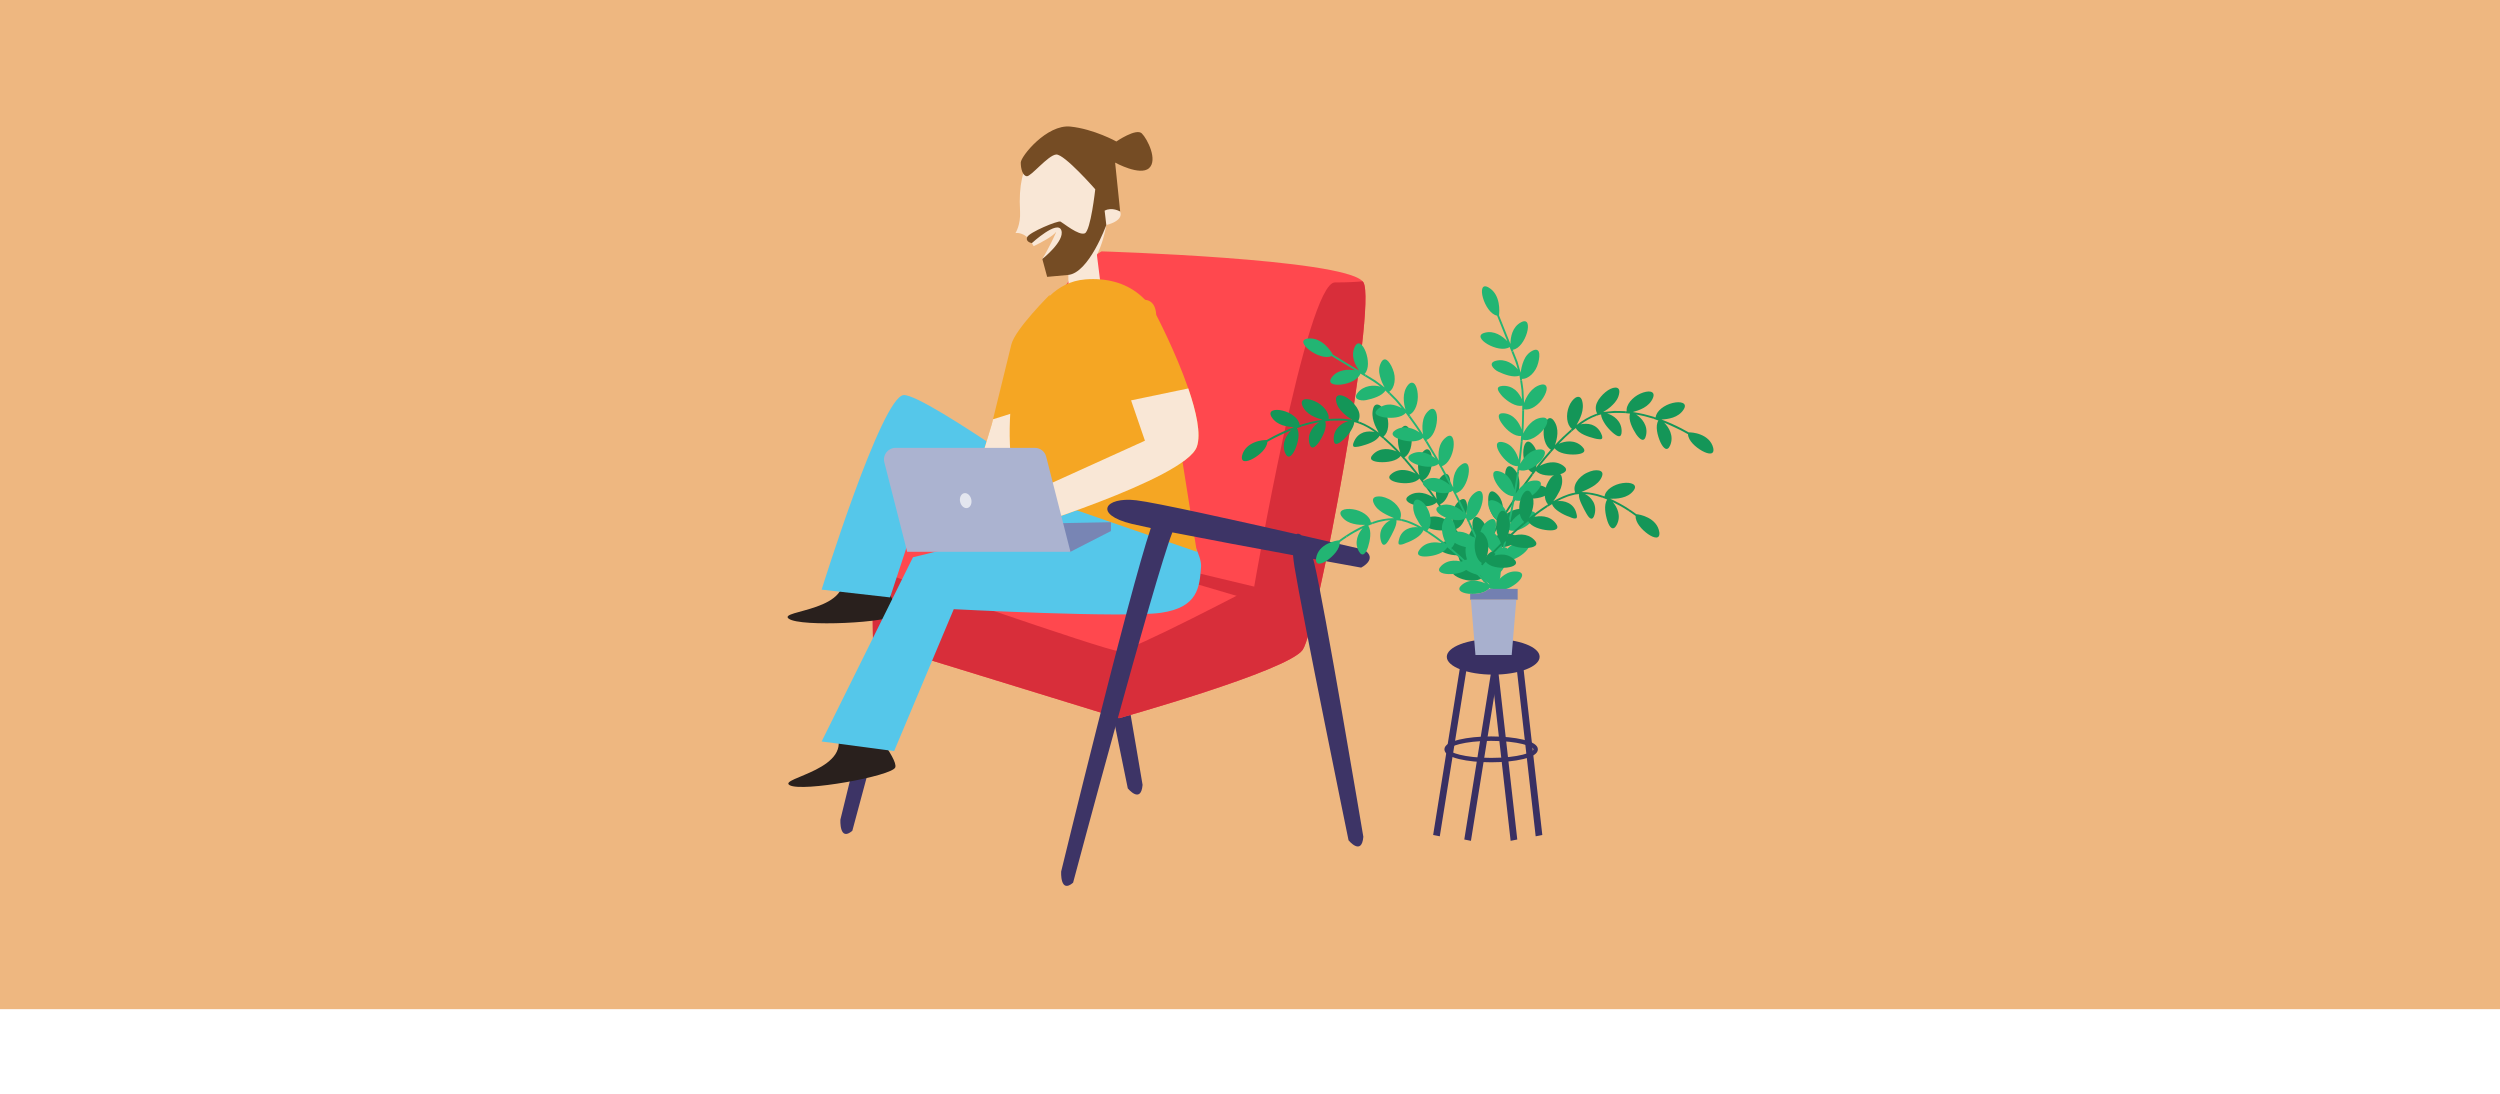 <svg xmlns="http://www.w3.org/2000/svg" id="Capa_1" viewBox="0 0 1090 476.88"><defs><style>      .cls-1 {        fill: #55c7ea;      }      .cls-2 {        fill: #f9e7d6;      }      .cls-3 {        fill: #d82e3a;      }      .cls-4 {        fill: #7380b1;      }      .cls-5 {        fill: #a8b0ce;      }      .cls-6 {        fill: #393063;      }      .cls-7 {        fill: #3d3466;      }      .cls-8 {        fill: #abb3d0;      }      .cls-9 {        fill: #ff484e;      }      .cls-10 {        fill: #e3e6ef;      }      .cls-11 {        fill: #22b573;      }      .cls-12 {        fill: #754c24;      }      .cls-13 {        fill: #eeb780;      }      .cls-14 {        fill: #29201d;      }      .cls-15 {        fill: #f5a623;      }      .cls-16 {        fill: #149658;      }      .cls-17 {        fill: #7885b4;      }    </style></defs><rect class="cls-13" width="1090" height="440"></rect><g><g><path class="cls-7" d="M498.51,217.04s-11.79-2.75-27.33-6.29c-.83-.71-1.59-.89-2.21-.5-26.12-5.94-61.35-13.78-69.83-14.77-13.87-1.62-18.72,6.22-1.94,10.29,1.95.47,4.8,1.09,8.3,1.82-9.59,28.4-39.09,149.78-39.09,149.78,0,0-.54,9.8,5.21,4.84,0,0,35.49-132.9,43.28-152.73,15.08,2.98,35.76,6.84,52.61,9.94.12,1.53.34,3.25.65,5.18,3.29,20.31,23.56,119.14,23.56,119.14,0,0,5.72,6.97,6.45-1.53,0,0-17.36-103.23-21.41-119.36-.16-.63-.32-1.23-.49-1.82,12.29,2.25,20.94,3.81,20.94,3.81,0,0,7.51-3.74,1.29-7.79Z"></path><path class="cls-9" d="M567.94,283.37c-6.5,9.2-80.06,29.77-80.06,29.77l-107.23-33.02s-.54-22.2,0-31.94c.54-9.74,34.64-22.73,53.05-19.49,0,0,7.58-96.35,46.55-119.09,0,0,104.8,3.14,113.84,13.04.15.16.27.33.37.49,5.96,10.29-20.03,151.03-26.52,160.23Z"></path><path class="cls-3" d="M567.94,283.37c-6.5,9.2-80.06,29.77-80.06,29.77l-107.23-33.02s-.54-22.2,0-31.94c0,0,101.87,35.73,107.23,35.73s58.95-28.15,58.95-28.15c0,0,22.74-132.62,35.19-132.62,5.85,0,9.68-.24,12.08-.49.15.16.27.33.37.49,5.96,10.29-20.03,151.03-26.52,160.23Z"></path><path class="cls-14" d="M380.41,245.8s11.98,18.59,10.13,22.14c-1.85,3.55-41.59,5.58-46.65,1.81-5.06-3.78,29.9-3.14,22.65-21.23"></path><path class="cls-1" d="M479.3,237.62s-4.98-14.22-10.84-7.59c-5.85,6.63-4.53,22.15-18.8,14.26-14.27-7.89-46.06-30.92-46.06-30.92l-15.53,47.1-29.84-3.39s26.2-84.34,35.8-84.83c9.6-.49,83.12,52.82,83.12,52.82l2.15,12.55Z"></path><polygon class="cls-3" points="546.82 255.76 433.69 228.69 551.16 263.34 546.82 255.76"></polygon><g><path class="cls-15" d="M457.68,128.56l-1.47,23.01-2.95,24.82-1.67,14.11-20.23,50.95-.46,1.15-2.27-.28-13.07-1.62,16.9-55.89s.18-.74.49-2.01c1.61-6.52,6.63-27.01,8-32.61,1.64-6.68,16.73-21.64,16.73-21.64Z"></path><path class="cls-2" d="M453.26,176.4l-1.67,14.11-20.23,50.95-2.73.87-13.07-1.62,16.9-55.89s.18-.74.49-2.01l20.31-6.41Z"></path></g><path class="cls-14" d="M377.45,313.93s14.26,16.91,12.88,20.66c-1.38,3.75-40.53,10.86-46.03,7.76-5.5-3.1,29.25-6.94,19.75-23.96"></path><path class="cls-2" d="M444.74,92.09c-2.68-45.96,37.31-24.21,36.62-2.38-.06,1.82,4.73-3.53,7.04,2.55,1.6,4.22-6.05,5.84-6.05,5.84,0,0-2.83,19.12-13.07,21.45-6.53,1.49-11.38-2.34-14.83-6.65,2.6-4.19,6.24-11.84,6.04-11.83-1.36,1.96-6.63,4.72-9.81,6.26-.28-.47-.55-.93-.79-1.34-3.02-5.16-7.15-4.38-7.15-4.38,0,0,2.35-3.56,2-9.52Z"></path><path class="cls-2" d="M477.07,101.74l3.09,24.58s-6.2,2.73-11.56,2.17c-5.35-.56-1.39-19.57-1.39-19.57l9.86-7.18Z"></path><path class="cls-1" d="M506.55,215.76s17.78,22.64,17.11,31.46c-.67,8.82-1.34,17.63-17.48,19.95-16.14,2.32-90.34-1.57-90.34-1.57l-26,61.87-31.61-4.18,39.82-80.33,104.83-25.71,3.66-1.49Z"></path><g><path class="cls-15" d="M473.12,121.82c19.01-1.51,31.41,9.54,33.83,25.34l14.87,93.42s-78.95-27.07-79.09-27.68c-4.68-20.89-1.61-41.62-.36-49.98,0,0,5.33-39.07,30.74-41.09Z"></path><path class="cls-15" d="M521.82,194.79c-5.03,14.17-81.28,37.42-81.28,37.42l-4.66-11.35,63.31-28.71-6.04-17.59-12.13-35.32s22.16-17.93,23.1-1.93c0,0,8.51,16.22,13.96,32.05,3.46,10.04,5.68,19.92,3.73,25.42Z"></path><path class="cls-2" d="M521.82,194.79c-5.03,14.17-81.28,37.42-81.28,37.42l-4.66-11.35,63.31-28.71-6.04-17.59,24.94-5.2c3.46,10.04,5.68,19.92,3.73,25.42Z"></path></g><path class="cls-7" d="M594.76,239.68s-11.79-2.75-27.33-6.29c-.83-.71-1.59-.89-2.21-.5-26.12-5.94-61.35-13.78-69.83-14.77-13.87-1.62-18.72,6.22-1.94,10.29,1.95.47,4.8,1.09,8.3,1.82-9.59,28.4-39.09,149.78-39.09,149.78,0,0-.54,9.8,5.21,4.84,0,0,35.49-132.9,43.28-152.73,15.08,2.98,35.76,6.84,52.61,9.94.12,1.53.34,3.25.65,5.18,3.29,20.31,23.56,119.14,23.56,119.14,0,0,5.72,6.97,6.45-1.53,0,0-17.36-103.23-21.41-119.36-.16-.63-.32-1.23-.49-1.82,12.29,2.25,20.94,3.81,20.94,3.81,0,0,7.51-3.74,1.29-7.79Z"></path><polygon class="cls-17" points="466.71 240.58 484.37 231.53 484.37 227.68 430.98 228.69 466.71 240.58"></polygon><path class="cls-8" d="M466.71,240.58h-71.18l-9.96-39.02c-.82-3.2,1.6-6.3,4.9-6.3h60.75c2.31,0,4.33,1.57,4.9,3.8l10.59,41.51Z"></path><ellipse class="cls-10" cx="421.04" cy="218.29" rx="2.49" ry="3.31" transform="translate(-37.6 97.56) rotate(-12.66)"></ellipse><path class="cls-12" d="M481.62,91.88l.73,6.22s-7.55,20.96-16.67,21.78l-9.12.83-2.11-7.8s9.92-7.8,8.29-12.5-12.85,5.58-12.85,5.58c0,0-2.88-.45-2.05-2.57s13.46-7.35,14.54-6.81,8.03,6.28,10.6,5.12c2.57-1.15,4.55-19.2,4.55-19.2,0,0-13.49-15.43-17.03-15.16-3.54.27-11.01,9.68-12.82,9.47-1.81-.21-2.63-3.25-2.63-5.95s11.37-16.78,21.65-15.7c10.29,1.08,20.03,6.5,20.03,6.5,0,0,8.66-5.95,11.1-3.52s7.09,11.64,3.14,15.16c-3.95,3.52-14.78-2.44-14.78-2.44l2.2,21.35s-3.5-2.14-6.78-.38Z"></path></g><g><polygon class="cls-6" points="669.55 364.63 661.05 289.4 663.95 288.82 672.45 364.05 669.55 364.63"></polygon><polygon class="cls-6" points="658.63 366.6 650.14 291.37 653.04 290.79 661.53 366.02 658.63 366.6"></polygon><polygon class="cls-6" points="627.75 364.63 624.85 364.05 636.9 288.82 639.8 289.4 627.75 364.63"></polygon><polygon class="cls-6" points="641.33 366.6 638.43 366.02 650.48 290.79 653.38 291.37 641.33 366.6"></polygon><ellipse class="cls-6" cx="651.04" cy="286.37" rx="20.24" ry="7.77"></ellipse><g><g><path class="cls-16" d="M649.92,240.74c-3.69,2.54-3.88,7.08-3.63,9.89-1.5-2.81-3.04-5.6-4.62-8.38l-.72.41,3.86,6.96c-2.21-1.77-6.13-3.93-10.18-2.07-5.88,2.64,7.1,8.03,11.45,4.45l1,1.93.74-.38-.29-.57c5.63-1.36,7.81-15.91,2.4-12.23Z"></path><path class="cls-16" d="M643.34,229.41c-3.6,2.66-3.64,7.2-3.3,10.01-1.59-2.76-3.23-5.5-4.89-8.22l-.71.43,4.08,6.82c-2.27-1.69-6.26-3.72-10.24-1.74-5.8,2.82,7.36,7.81,11.59,4.06l1.08,1.89.72-.41-.31-.55c5.56-1.58,7.28-16.13,1.98-12.3Z"></path><path class="cls-16" d="M636.36,218.27c-3.5,2.8-3.37,7.34-2.93,10.13-1.69-2.71-3.42-5.38-5.19-8.04l-.69.46c1.47,2.21,2.91,4.43,4.33,6.67-2.33-1.62-6.38-3.49-10.29-1.35-5.68,3.02,7.61,7.49,11.72,3.62l1.14,1.85.71-.43-.33-.54c5.52-1.75,6.7-16.4,1.54-12.38Z"></path><path class="cls-16" d="M628.85,207.37c-3.34,2.97-3,7.51-2.45,10.28-1.8-2.64-3.66-5.23-5.56-7.79l-.67.5c1.58,2.13,3.12,4.28,4.64,6.45-2.4-1.51-6.54-3.18-10.33-.83-2.77,1.72-.78,3.37,2.36,4.23,3.16.83,7.51.9,9.48-1.18l1.22,1.8.69-.46-.35-.53c2.67-1.02,4.24-5.13,4.42-8.55.18-3.41-1.02-6.07-3.46-3.91Z"></path><path class="cls-16" d="M620.6,196.78c-3.11,3.21-2.45,7.73-1.74,10.46-1.97-2.51-3.96-5.01-6.08-7.4l-.63.55c1.75,1.98,3.43,4.03,5.07,6.11-2.47-1.38-6.72-2.73-10.3-.09-2.61,1.91-.59,3.38,2.58,3.98,3.16.6,7.52.4,9.37-1.77l1.31,1.73.67-.5-.38-.51c2.6-1.15,3.99-5.37,3.91-8.82-.03-3.46-1.51-6.08-3.76-3.75Z"></path><path class="cls-16" d="M611.09,186.7c-2.63,3.6-1.45,8.03-.53,10.7-2.15-2.37-4.47-4.58-6.88-6.69l-.54.63c1.99,1.73,3.9,3.55,5.72,5.47-2.6-1.16-6.95-1.94-10.12,1.21-2.31,2.29-.28,3.25,2.85,3.47,3.12.18,7.44-.4,9.1-2.72l1.44,1.63.63-.55-.42-.48c2.52-1.36,3.53-5.68,3.06-9.19-.46-3.5-2.36-6.09-4.32-3.47Z"></path><path class="cls-16" d="M598.78,177.84c-1.31,4.25,1.01,8.32,2.34,10.8-2.54-1.95-5.32-3.65-8.37-4.78l-.28.78c2.46.85,4.73,2.22,6.87,3.73-1.35-.33-3.19-.38-4.83.15-1.67.62-3.11,1.74-4.07,3.8-.7,1.45-.67,2.16-.14,2.46.26.14.65.12,1.15.05.52-.02,1.14-.14,1.84-.32,2.76-.73,6.92-2,8.18-4.53l1.67,1.37.54-.63-.49-.41c2.28-1.69,2.7-6.17,1.26-9.72-.65-1.77-1.86-3.23-2.91-3.89-1.19-.62-2.23-.4-2.76,1.14Z"></path><path class="cls-16" d="M582.52,174.61c.28,2.25,1.49,3.88,2.86,5.23,1.38,1.42,2.93,2.43,4.15,3.13l-4.8-.46c-1.61.04-3.22,0-4.82.11l.06.83c2.62-.12,5.26-.17,7.86.18-2.74.71-6.34,3.25-6.35,7.67-.02,3.29,1.84,2.51,3.97.61,1.06-.93,2.32-2.28,3.26-3.67.83-1.34,1.7-2.78,1.72-4.2.7.14,1.38.32,2.04.61l.28-.78-.61-.23c.72-1.19.88-2.94.14-4.64-.36-.86-.92-1.75-1.64-2.59-.65-.79-1.3-1.45-2.05-2.06-2.99-2.52-6.53-2.96-6.07.26Z"></path><path class="cls-16" d="M567.79,176.75c1.65,4.11,6.12,5.49,8.83,6.24-1.59.19-3.15.59-4.73.88-1.56.38-3.09.84-4.64,1.27l.25.79,3.81-1.07c1.28-.32,2.58-.53,3.87-.81-2.41,1.52-5.32,4.8-4.32,9.15.73,3.21,2.58,1.9,4.28-.5,1.65-2.55,3.56-6.3,2.68-9.01l2.15-.24-.06-.83-.64.07c.47-2.81-2.55-6.25-5.97-7.75-1.66-.73-3.39-1.1-4.49-.83-1.09.29-1.6,1.12-1.01,2.64Z"></path><path class="cls-16" d="M567.5,185.94l-.25-.79-.6.21c-.21-2.85-3.86-5.48-7.39-6.32-3.51-.87-6.58-.04-4.87,2.74,2.34,3.79,6.93,4.31,9.75,4.47-3,1.11-5.93,2.43-8.77,3.89,0,0-2.07,1.11-3.08,1.7-.68.01-2.94.05-5.26,1-2.32.92-4.74,2.71-5.48,5.79-.68,3.21,2.02,2.85,4.84,1.3,2.83-1.6,6.02-4.41,6.17-7.27,1.08-.64,2.22-1.2,3.32-1.8,0,0,4.67-2.29,7.08-3.25-2.04,1.98-4.36,5.74-2.66,9.84,1.25,3.02,2.99,1.42,4.3-1.36,1.25-2.85,2.34-6.97.87-9.41l2.04-.72Z"></path></g><g><path class="cls-16" d="M638.6,237.4c3.69,2.54,3.88,7.08,3.63,9.89,1.5-2.81,3.04-5.6,4.62-8.38l.72.41-3.86,6.96c2.21-1.77,6.13-3.93,10.18-2.07,5.88,2.64-7.1,8.03-11.45,4.45l-1,1.93-.74-.38.29-.57c-5.63-1.36-7.81-15.91-2.4-12.23Z"></path><path class="cls-16" d="M645.18,226.07c3.6,2.66,3.64,7.2,3.3,10.01,1.59-2.76,3.23-5.5,4.89-8.22l.71.43-4.08,6.82c2.27-1.69,6.26-3.72,10.24-1.74,5.8,2.82-7.36,7.81-11.59,4.06l-1.08,1.89-.72-.41.31-.55c-5.56-1.58-7.28-16.13-1.98-12.3Z"></path><path class="cls-16" d="M652.16,214.93c3.5,2.8,3.37,7.34,2.93,10.13,1.69-2.71,3.42-5.38,5.19-8.04l.69.46c-1.47,2.21-2.91,4.43-4.33,6.67,2.33-1.62,6.38-3.49,10.29-1.35,5.68,3.02-7.61,7.49-11.72,3.62l-1.14,1.85-.71-.43.33-.54c-5.52-1.75-6.7-16.4-1.54-12.38Z"></path><path class="cls-16" d="M659.68,204.03c3.34,2.97,3,7.51,2.45,10.28,1.8-2.64,3.66-5.23,5.56-7.79l.67.5c-1.58,2.13-3.12,4.28-4.64,6.45,2.4-1.51,6.54-3.18,10.33-.83,2.77,1.72.78,3.37-2.36,4.23-3.16.83-7.51.9-9.48-1.18l-1.22,1.8-.69-.46.35-.53c-2.67-1.02-4.24-5.13-4.42-8.55-.18-3.41,1.02-6.07,3.46-3.91Z"></path><path class="cls-16" d="M667.93,193.44c3.11,3.21,2.45,7.73,1.74,10.46,1.97-2.51,3.96-5.01,6.08-7.4l.63.55c-1.75,1.98-3.43,4.03-5.07,6.11,2.47-1.38,6.72-2.73,10.3-.09,2.61,1.91.59,3.38-2.58,3.98-3.16.6-7.52.4-9.37-1.77l-1.31,1.73-.67-.5.38-.51c-2.6-1.15-3.99-5.37-3.91-8.82.03-3.46,1.51-6.08,3.76-3.75Z"></path><path class="cls-16" d="M677.43,183.36c2.63,3.6,1.45,8.03.53,10.7,2.15-2.37,4.47-4.58,6.88-6.69l.54.63c-1.99,1.73-3.9,3.55-5.72,5.47,2.6-1.16,6.95-1.94,10.12,1.21,2.31,2.29.28,3.25-2.85,3.47-3.12.18-7.44-.4-9.1-2.72l-1.44,1.63-.63-.55.42-.48c-2.52-1.36-3.53-5.68-3.06-9.19.46-3.5,2.36-6.09,4.32-3.47Z"></path><path class="cls-16" d="M689.74,174.49c1.31,4.25-1.01,8.32-2.34,10.8,2.54-1.95,5.32-3.65,8.37-4.78l.28.78c-2.46.85-4.73,2.22-6.87,3.73,1.35-.33,3.19-.38,4.83.15,1.67.62,3.11,1.74,4.07,3.8.7,1.45.67,2.16.14,2.46-.26.14-.65.12-1.15.05-.52-.02-1.14-.14-1.84-.32-2.76-.73-6.92-2-8.18-4.53l-1.67,1.37-.54-.63.49-.41c-2.28-1.69-2.7-6.17-1.26-9.72.65-1.77,1.86-3.23,2.91-3.89,1.19-.62,2.23-.4,2.76,1.14Z"></path><path class="cls-16" d="M706,171.27c-.28,2.25-1.49,3.88-2.86,5.23-1.38,1.42-2.93,2.43-4.15,3.13l4.8-.46c1.61.04,3.22,0,4.82.11l-.06.83c-2.62-.12-5.26-.17-7.86.18,2.74.71,6.34,3.25,6.35,7.67.02,3.29-1.84,2.51-3.97.61-1.06-.93-2.32-2.28-3.26-3.67-.83-1.34-1.7-2.78-1.72-4.2-.7.14-1.38.32-2.04.61l-.28-.78.61-.23c-.72-1.19-.88-2.94-.14-4.64.36-.86.92-1.75,1.64-2.59.65-.79,1.3-1.45,2.05-2.06,2.99-2.52,6.53-2.96,6.07.26Z"></path><path class="cls-16" d="M720.73,173.41c-1.65,4.11-6.12,5.49-8.83,6.24,1.59.19,3.15.59,4.73.88,1.56.38,3.09.84,4.64,1.27l-.25.79-3.81-1.07c-1.28-.32-2.58-.53-3.87-.81,2.41,1.52,5.32,4.8,4.32,9.15-.73,3.21-2.58,1.9-4.28-.5-1.65-2.55-3.56-6.3-2.68-9.01l-2.15-.24.06-.83.64.07c-.47-2.81,2.55-6.25,5.97-7.75,1.66-.73,3.39-1.1,4.49-.83,1.09.29,1.6,1.12,1.01,2.64Z"></path><path class="cls-16" d="M721.02,182.6l.25-.79.6.21c.21-2.85,3.86-5.48,7.39-6.32,3.51-.87,6.58-.04,4.87,2.74-2.34,3.79-6.93,4.31-9.75,4.47,3,1.11,5.93,2.43,8.77,3.89,0,0,2.07,1.11,3.08,1.7.68.01,2.94.05,5.26,1,2.32.92,4.74,2.71,5.48,5.79.68,3.21-2.02,2.85-4.84,1.3-2.83-1.6-6.02-4.41-6.17-7.27-1.08-.64-2.22-1.2-3.32-1.8,0,0-4.67-2.29-7.08-3.25,2.04,1.98,4.36,5.74,2.66,9.84-1.25,3.02-2.99,1.42-4.3-1.36-1.25-2.85-2.34-6.97-.87-9.41l-2.04-.72Z"></path></g><g><path class="cls-11" d="M654.71,239.11c-3.94,2.13-4.57,6.74-4.58,9.64l-3.81-9.11-.77.33,3.18,7.57c-2.04-2.08-5.76-4.76-9.99-3.38-6.16,1.97,6.35,9.11,11.03,5.96l.83,2.09.78-.3-.24-.61c5.74-.74,9.34-15.26,3.57-12.18Z"></path><path class="cls-11" d="M649.28,226.77c-3.89,2.24-4.38,6.85-4.32,9.76l-4.06-9.01-.76.35,3.39,7.48c-2.12-2.01-5.88-4.61-10.08-3.11-6.11,2.13,6.59,8.96,11.19,5.66l.9,2.06.77-.33-.26-.6c5.7-.94,8.92-15.49,3.24-12.27Z"></path><path class="cls-11" d="M643.5,214.56c-3.82,2.36-4.15,6.97-4.04,9.89-1.37-2.99-2.87-5.93-4.31-8.89l-.74.37,3.6,7.38c-2.16-1.96-6.03-4.42-10.17-2.8-6.03,2.3,6.85,8.73,11.34,5.32l.95,2.04.76-.35-.28-.59c5.68-1.08,8.48-15.75,2.88-12.36Z"></path><path class="cls-11" d="M637.31,202.5c-3.69,2.48-3.95,7.15-3.7,10.04-1.5-2.93-3.01-5.86-4.63-8.73l-.73.4c1.34,2.39,2.63,4.8,3.86,7.25-2.2-1.9-6.14-4.22-10.24-2.43-5.91,2.49,7.1,8.43,11.52,4.89l1.02,2,.74-.37-.29-.59c5.63-1.23,7.95-16.06,2.44-12.47Z"></path><path class="cls-11" d="M630.55,190.62c-3.6,2.7-3.55,7.34-3.2,10.22-1.64-2.86-3.32-5.69-5.03-8.51l-.71.44,4.2,7.05c-2.34-1.77-6.35-3.91-10.32-1.91-2.89,1.45-1.06,3.4,2.06,4.57,3.14,1.14,7.49,1.68,9.62-.24l1.08,1.97.73-.4-.32-.58c2.74-.76,4.67-4.82,5.09-8.28.39-3.45-.6-6.29-3.2-4.34Z"></path><path class="cls-11" d="M622.96,179c-1.69,1.48-2.41,3.39-2.65,5.27-.28,1.9-.11,3.79.17,5.22-1.74-2.8-3.67-5.48-5.61-8.15l-.67.5c1.58,2.23,3.26,4.39,4.69,6.72-2.33-1.71-6.63-3.41-10.39-1.1-2.77,1.71-.81,3.35,2.35,4.26,3.11.97,7.53,1.18,9.54-.84l1.22,1.89.71-.44-.36-.55c2.73-.91,4.34-5.04,4.55-8.59.28-3.54-1.15-6.34-3.55-4.2Z"></path><path class="cls-11" d="M613.95,167.8c-2.76,3.38-1.98,8.09-1.13,10.84l-3.16-3.82c-1.05-1.27-2.31-2.37-3.45-3.57l-.58.6,2.88,2.89,2.61,3.15c-1.29-.67-2.98-1.39-4.8-1.52-1.88-.06-3.78.44-5.47,1.89-2.46,2.2-.45,3.07,2.66,3.71,3.11.48,7.57.22,9.38-1.95.46.58.88,1.21,1.32,1.81l.67-.5-.38-.53c2.64-1.14,3.98-5.44,3.63-9.05-.14-1.81-.61-3.43-1.32-4.28-.79-.85-1.81-.91-2.85.33Z"></path><path class="cls-11" d="M602.12,158.1c-1.01,2.02-.99,3.96-.48,5.87.5,1.99,1.34,3.72,2.06,4.97l-3.97-3.02-4.22-2.57-.44.71c2.34,1.42,4.73,2.79,6.8,4.53-2.66-.83-7.28-.74-10.01,2.78-.99,1.29-.81,2.17.03,2.68.79.5,2.52.67,3.72.4,2.7-.54,7.03-1.79,8.42-4.18l1.58,1.58.58-.6-.47-.47c2.38-1.53,3.13-6.09,1.54-9.79-.35-.93-.8-1.8-1.28-2.53-.24-.36-.5-.71-.75-.98-.21-.22-.42-.4-.63-.53-.86-.53-1.74-.29-2.48,1.15Z"></path><path class="cls-11" d="M590.71,151.15c-1.98,4.02.19,8.11,1.91,10.44l-8.43-5.14-.43.71,7.02,4.28c-2.88-.46-7.48-.49-10.14,3.09-3.89,5.2,10.62,3.73,12.51-1.64l1.92,1.17.44-.71-.56-.34c4.11-4.01-1.35-17.68-4.24-11.87Z"></path><path class="cls-11" d="M570.17,147.62c-6.57.85,5.18,10.11,10.39,7.61l3.33,2.03.43-.71-3.18-1.94c-.69-1.23-4.71-7.77-10.97-6.99Z"></path></g><g><path class="cls-11" d="M661.74,249.23c-4.43-.66-7.69,2.65-9.45,4.96l2.42-9.58-.81-.2-2,7.97c-.38-2.88-1.75-7.26-5.96-8.7-6.11-2.12-.39,11.1,5.25,11.38l-.59,2.17.8.23.18-.63c5.04,2.85,16.62-6.61,10.16-7.6Z"></path><path class="cls-11" d="M664.8,236.1c-4.46-.54-7.61,2.86-9.31,5.22l2.16-9.64-.81-.17-1.77,8.02c-.5-2.88-1.94-7.21-6.2-8.53-6.16-1.96-.1,11.12,5.56,11.24l-.52,2.19.81.2.15-.64c5.13,2.67,16.42-7.04,9.95-7.87Z"></path><path class="cls-11" d="M667.49,222.87c-4.47-.4-7.51,3.09-9.16,5.49.7-3.22,1.26-6.46,1.89-9.7l-.82-.15-1.55,8.07c-.55-2.86-2.17-7.15-6.45-8.34-6.2-1.78.24,11.09,5.89,11.06l-.46,2.2.81.17.13-.64c5.19,2.54,16.23-7.52,9.72-8.17Z"></path><path class="cls-11" d="M669.78,209.5c-4.44-.22-7.45,3.36-8.98,5.82.55-3.25,1.1-6.49,1.53-9.76l-.82-.12c-.36,2.71-.78,5.42-1.25,8.12-.62-2.84-2.38-7.06-6.74-8.08-6.22-1.55.62,11.01,6.28,10.82l-.39,2.21.82.15.12-.65c5.24,2.4,15.99-8.08,9.44-8.51Z"></path><path class="cls-11" d="M671.49,195.95c-4.5,0-7.25,3.74-8.69,6.26.41-3.27.76-6.55,1.08-9.83l-.83-.07-.87,8.16c-.81-2.82-2.74-6.94-7.11-7.72-3.19-.57-2.89,2.08-1.1,4.89,1.83,2.8,4.98,5.84,7.84,5.58l-.31,2.22.82.12.09-.65c2.65,1.04,6.63-1.05,9.04-3.57,2.39-2.53,3.29-5.39.04-5.39Z"></path><path class="cls-11" d="M672.39,182.09c-2.23.17-3.96,1.27-5.28,2.63-1.36,1.35-2.36,2.97-3,4.28.29-3.29.35-6.58.4-9.89h-.83c-.08,2.73-.03,5.46-.28,8.19-.84-2.77-3.26-6.71-7.65-7.11-3.24-.29-2.66,2.19-.67,4.82,1.91,2.64,5.31,5.46,8.13,5.05l-.16,2.24.83.07.05-.66c2.73.91,6.5-1.43,8.79-4.14,2.35-2.67,2.88-5.76-.33-5.49Z"></path><path class="cls-11" d="M671.9,167.72c-4.24,1.05-6.44,5.28-7.41,7.99l-.24-4.95c-.08-1.65-.42-3.28-.62-4.92l-.82.13.57,4.04.2,4.09c-.63-1.31-1.55-2.9-2.93-4.09-1.47-1.17-3.29-1.91-5.51-1.77-3.29.29-2.2,2.18-.1,4.56,2.2,2.25,5.92,4.72,8.67,4.07.02.75-.02,1.49-.02,2.24h.83s.01-.66.01-.66c2.79.67,6.45-1.96,8.33-5.06.97-1.53,1.57-3.11,1.51-4.22-.12-1.15-.9-1.81-2.48-1.45Z"></path><path class="cls-11" d="M668.25,152.87c-2.02,1.01-3.16,2.58-3.91,4.41-.79,1.89-1.16,3.78-1.33,5.21l-1.37-4.8-1.83-4.58-.78.3c1.02,2.54,2.11,5.07,2.73,7.7-1.63-2.26-5.38-4.95-9.67-3.78-1.56.44-1.95,1.25-1.58,2.16.33.88,1.61,2.05,2.74,2.55,2.48,1.19,6.7,2.79,9.25,1.71l.31,2.21.82-.13-.09-.65c2.82.2,6.16-2.99,7.1-6.91.27-.95.44-1.92.49-2.8.03-.44.02-.87-.01-1.24-.03-.3-.1-.57-.19-.8-.37-.93-1.22-1.28-2.67-.56Z"></path><path class="cls-11" d="M663.29,140.46c-3.99,2.03-4.71,6.6-4.74,9.5l-3.67-9.17-.77.31,3.05,7.63c-2.03-2.09-5.69-4.88-9.96-3.61-6.23,1.83,6.26,9.35,11,6.19l.84,2.09.78-.3-.24-.61c5.7-.74,9.52-14.96,3.73-12.04Z"></path><path class="cls-11" d="M648.97,125.31c-5.76-3.26-1.92,11.2,3.75,12.32l1.45,3.62.77-.31-1.38-3.46c.19-1.4.89-9.04-4.59-12.17Z"></path></g><g><path class="cls-11" d="M651.34,256.75h-1.48l-.38-.44c-.12.15-.24.3-.38.44-1.72,1.8-5.21,2.37-8.11,2.16-.24,0-.47,0-.71-.03-3.22-.35-5.41-1.72-2.96-3.82,3.4-2.9,7.75-1.86,10.32-.71-1.8-1.95-3.67-3.85-5.56-5.71l.59-.59c2.28,2.25,4.5,4.53,6.69,6.89-.98-2.66-1.98-7.13.86-10.56,2.07-2.48,3.7-.03,4.02,3.37.35,3.34-.53,7.51-2.9,8.99Z"></path><path class="cls-11" d="M640.46,235.17c-2.59,3.64-1.26,8.01-.15,10.6-2.32-2.19-4.69-4.35-7.13-6.41l-.54.64c2.02,1.71,4,3.47,5.93,5.29-2.65-1-7.07-1.68-10.21,1.45-2.3,2.29-.07,3.44,3.17,3.57,3.22.12,7.51-.74,9-3.16l1.56,1.51.58-.59-.46-.44c2.4-1.53,3.12-5.91,2.52-9.31-.56-3.41-2.4-5.77-4.28-3.13Z"></path><path class="cls-11" d="M629.64,226.62c-1.09,1.96-1.13,4.02-.76,5.85.33,1.88,1.09,3.56,1.78,4.79-2.52-1.97-5.07-3.91-7.78-5.63l-.45.7c2.22,1.42,4.37,2.97,6.45,4.6-2.73-.79-7.17-.91-9.87,2.59-1.98,2.58.2,3.34,3.35,3.08,3.14-.25,7.33-1.47,8.62-3.99l1.67,1.39.54-.64-.49-.41c2.26-1.7,2.69-6.16,1.68-9.53-.9-3.41-3.2-5.65-4.74-2.8Z"></path><path class="cls-11" d="M616.32,219.49c-.47,2.21.13,4.29.97,6.02.86,1.71,1.84,3.34,2.76,4.4-2.83-1.5-5.73-2.98-8.95-3.62l-.17.82c1.25.34,2.54.58,3.73,1.15,1.22.47,2.43.99,3.57,1.64-2.83-.36-7.1.77-8.21,5.14-.47,1.54-.35,2.27.1,2.35.57.24,1.6-.05,2.92-.66,1.36-.45,2.98-1.21,4.42-2.16,1.44-.93,2.66-2.01,3.11-3.38l1.84,1.14.45-.7-.54-.34c2-1.98,1.87-6.5-.06-9.8-.83-1.68-2.22-2.98-3.44-3.46-1.21-.49-2.16-.15-2.5,1.45Z"></path><path class="cls-11" d="M598.83,219.15c.83,2.08,2.52,3.48,4.18,4.45,1.69.99,3.47,1.78,4.77,2.32-3.25.01-6.47.62-9.5,1.72l.28.79c1.26-.37,2.48-.87,3.78-1.07l1.92-.4,1.95-.15c-.62.33-1.29.71-1.9,1.24-.61.58-1.17,1.25-1.61,2-.87,1.43-1.21,3.47-.67,5.58.39,1.57,1,2.07,1.62,1.86.6-.14,1.23-.94,1.94-2.16.62-1.03,1.44-2.64,2.12-4.08.67-1.44,1.31-3,1.13-4.41.7.09,1.43.04,2.11.27l.17-.82-.63-.16c.56-1.32.41-2.97-.55-4.56-.93-1.6-2.72-3.22-4.58-4.05-.94-.45-1.97-.83-2.86-.99-.87-.14-1.68-.15-2.33-.01-1.32.27-1.94,1.1-1.32,2.62Z"></path><path class="cls-11" d="M585.02,225.25c1.34,1.8,3.22,2.69,5.04,3.12,1.88.5,3.71.49,5.15.49-2.92,1.33-5.76,2.86-8.42,4.64l.45.7c2.2-1.46,4.51-2.75,6.88-3.91-1.9,2.12-3.83,6.05-1.71,9.99,1.54,2.83,3.07,1.18,4.03-1.69.91-2.86,1.68-7.02.12-9.39.67-.26,1.31-.6,2.01-.78l-.28-.79-.61.2c-.28-2.85-4.13-5.3-7.87-5.8-3.72-.56-6.74.65-4.79,3.22Z"></path><path class="cls-11" d="M573.8,243.44c-.38,3.27,2.28,2.66,4.95.81,2.67-1.9,5.54-5.02,5.39-7.89,1.03-.72,2.02-1.5,3.1-2.16l-.45-.7c-1.04.64-1.99,1.39-2.98,2.09-1.32.03-9.06,1.5-10,7.86Z"></path></g><g><path class="cls-16" d="M647.05,232.99c2.85,3.44,1.83,7.88.87,10.54,2.17-2.35,4.4-4.63,6.67-6.88l.58.59c-1.88,1.87-3.75,3.75-5.56,5.69,2.59-1.15,6.94-2.17,10.33.73,2.47,2.11.26,3.46-2.96,3.81-3.23.34-7.54-.25-9.19-2.57l-1.45,1.61-.63-.55.43-.48c-2.52-1.36-3.48-5.71-3.12-9.13.35-3.42,1.95-5.88,4.03-3.37Z"></path><path class="cls-16" d="M656.81,223.77c2.59,3.64,1.26,8.01.15,10.6,2.32-2.19,4.69-4.35,7.13-6.41l.54.64c-2.02,1.71-4,3.47-5.93,5.29,2.65-1,7.07-1.68,10.21,1.45,2.3,2.29.07,3.44-3.17,3.57-3.22.12-7.51-.74-9-3.16l-1.56,1.51-.58-.59.46-.44c-2.4-1.53-3.12-5.91-2.52-9.31.56-3.41,2.4-5.77,4.28-3.13Z"></path><path class="cls-16" d="M667.64,215.22c1.09,1.96,1.13,4.02.76,5.85-.33,1.88-1.09,3.56-1.78,4.79,2.52-1.97,5.07-3.91,7.78-5.63l.45.7c-2.22,1.42-4.37,2.97-6.45,4.6,2.73-.79,7.17-.91,9.87,2.59,1.98,2.58-.2,3.34-3.35,3.08-3.14-.25-7.33-1.47-8.62-3.99l-1.67,1.39-.54-.64.49-.41c-2.26-1.7-2.69-6.16-1.68-9.53.9-3.41,3.2-5.65,4.74-2.8Z"></path><path class="cls-16" d="M680.95,208.09c.47,2.21-.13,4.29-.97,6.02-.86,1.71-1.84,3.34-2.76,4.4,2.83-1.5,5.73-2.98,8.95-3.62l.17.82c-1.25.34-2.54.58-3.73,1.15-1.22.47-2.43.99-3.57,1.64,2.83-.36,7.1.77,8.21,5.14.47,1.54.35,2.27-.1,2.35-.57.24-1.6-.05-2.92-.66-1.36-.45-2.98-1.21-4.42-2.16-1.44-.93-2.66-2.01-3.11-3.38l-1.84,1.14-.45-.7.54-.34c-2-1.98-1.87-6.5.06-9.8.83-1.68,2.22-2.98,3.44-3.46,1.21-.49,2.16-.15,2.5,1.45Z"></path><path class="cls-16" d="M698.45,207.75c-.83,2.08-2.52,3.48-4.18,4.45-1.69.99-3.47,1.78-4.77,2.32,3.25.01,6.47.62,9.5,1.72l-.28.79c-1.26-.37-2.48-.87-3.78-1.07l-1.92-.4-1.95-.15c.62.33,1.29.71,1.9,1.24.61.58,1.17,1.25,1.61,2,.87,1.43,1.21,3.47.67,5.58-.39,1.57-1,2.07-1.62,1.86-.6-.14-1.23-.94-1.94-2.16-.62-1.03-1.44-2.64-2.12-4.08-.67-1.44-1.31-3-1.13-4.41-.7.09-1.43.04-2.11.27l-.17-.82.63-.16c-.56-1.32-.41-2.97.55-4.56.93-1.6,2.72-3.22,4.58-4.05.94-.45,1.97-.83,2.86-.99.87-.14,1.68-.15,2.33-.01,1.32.27,1.94,1.1,1.32,2.62Z"></path><path class="cls-16" d="M712.26,213.85c-1.34,1.8-3.22,2.69-5.04,3.12-1.88.5-3.71.49-5.15.49,2.92,1.33,5.76,2.86,8.42,4.64l-.45.7c-2.2-1.46-4.51-2.75-6.88-3.91,1.9,2.12,3.83,6.05,1.71,9.99-1.54,2.83-3.07,1.18-4.03-1.69-.91-2.86-1.68-7.02-.12-9.39-.67-.26-1.31-.6-2.01-.78l.28-.79.61.2c.28-2.85,4.13-5.3,7.87-5.8,3.72-.56,6.74.65,4.79,3.22Z"></path><path class="cls-16" d="M723.47,232.04c.38,3.27-2.28,2.66-4.95.81-2.67-1.9-5.54-5.02-5.39-7.89-1.03-.72-2.02-1.5-3.1-2.16l.45-.7c1.04.64,1.99,1.39,2.98,2.09,1.32.03,9.06,1.5,10,7.86Z"></path></g><path class="cls-4" d="M661.7,256.75v4.73h-20.71v-2.57c2.9.21,6.39-.36,8.11-2.16h12.6Z"></path><polygon class="cls-5" points="661.11 261.48 659.1 285.59 643.3 285.59 641.32 261.48 661.11 261.48"></polygon></g><path class="cls-6" d="M650.14,332.36c-5.26,0-10.21-.5-13.95-1.4-4.26-1.03-6.42-2.45-6.42-4.24s2.16-3.21,6.42-4.24c3.74-.9,8.69-1.4,13.95-1.4s10.21.5,13.95,1.4c4.26,1.03,6.42,2.45,6.42,4.24s-2.16,3.21-6.42,4.24c-3.74.9-8.69,1.4-13.95,1.4ZM650.14,323.02c-11.94,0-18.45,2.45-18.45,3.71s6.51,3.71,18.45,3.71,18.45-2.45,18.45-3.71-6.51-3.71-18.45-3.71Z"></path></g></g></svg>